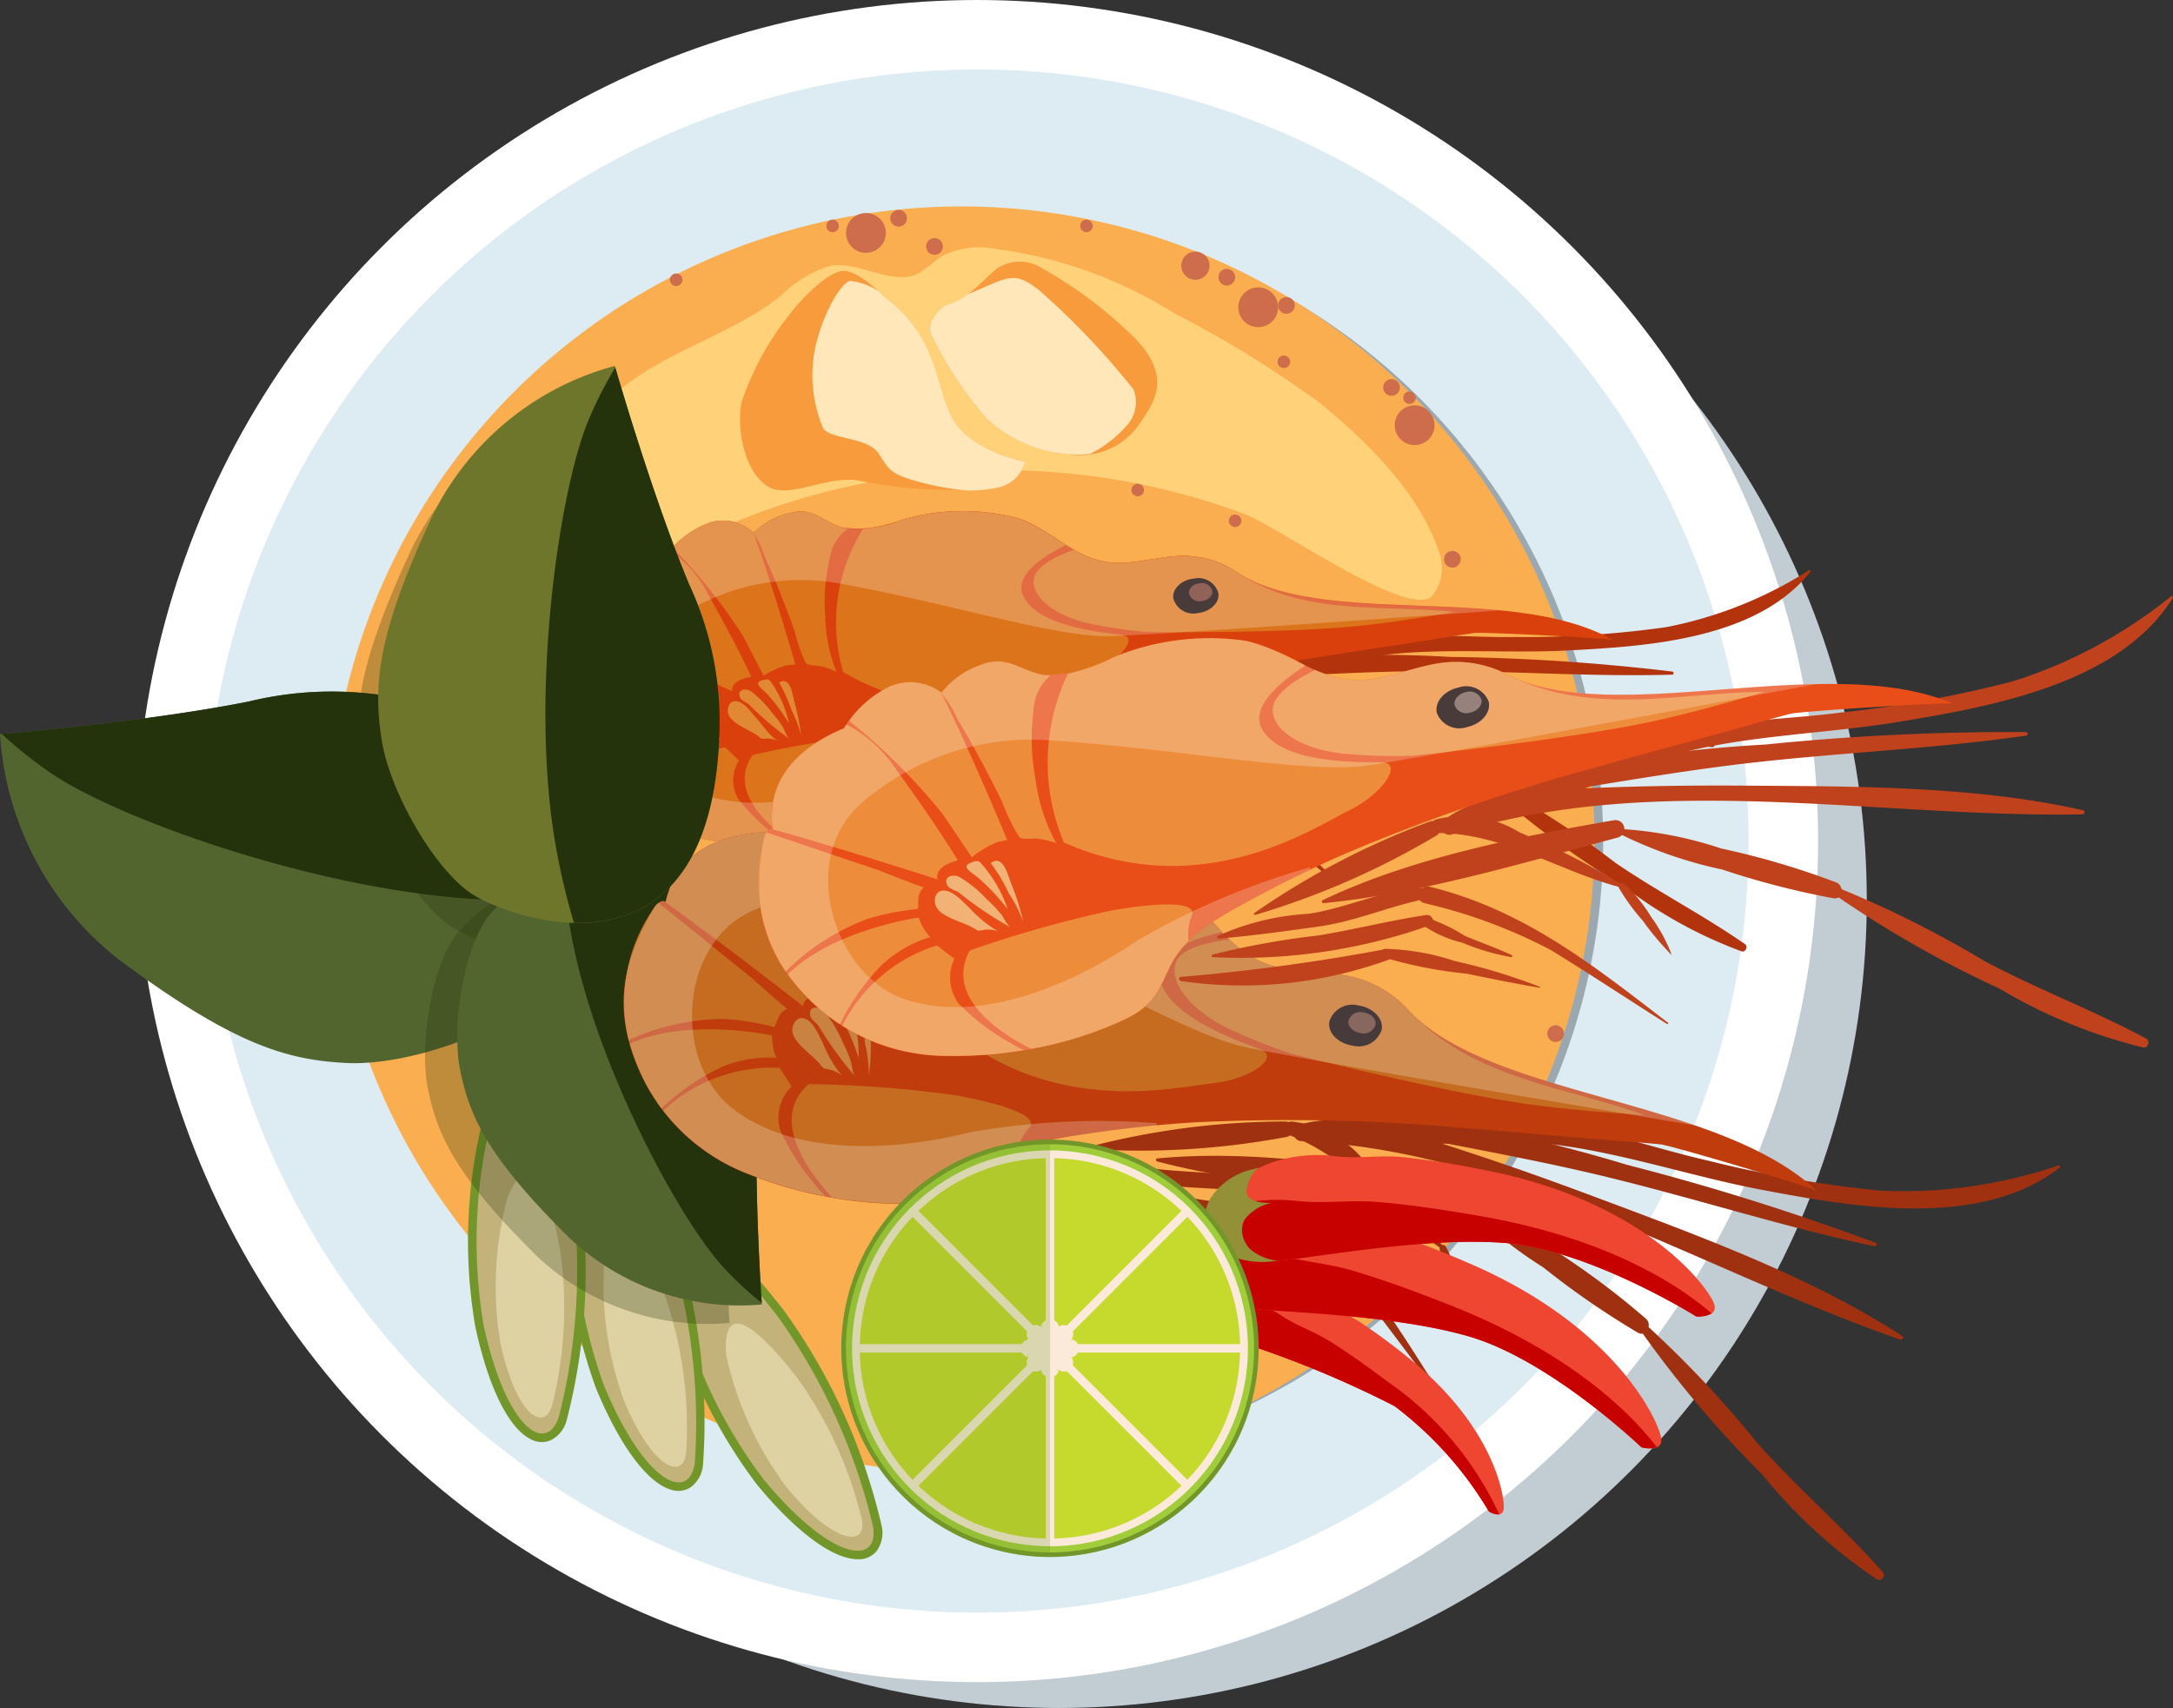 <svg xmlns="http://www.w3.org/2000/svg" width="91.828" height="72.177" viewBox="0 0 91.828 72.177">
  <rect x="0" y="0" width="91.828" height="72.177" fill="#333333" stroke="none"/>
  <g id="Group_8997" data-name="Group 8997" transform="translate(-184.331 139.001)">
    <circle id="Ellipse_4613" data-name="Ellipse 4613" cx="34.137" cy="34.137" r="34.137" transform="translate(194.945 -135.099)" fill="#c1ccd3" style="mix-blend-mode: multiply;isolation: isolate"/>
    <circle id="Ellipse_4614" data-name="Ellipse 4614" cx="35.542" cy="35.542" r="35.542" transform="translate(190.078 -139.001)" fill="#fff"/>
    <circle id="Ellipse_4615" data-name="Ellipse 4615" cx="32.605" cy="32.605" r="32.605" transform="translate(193.015 -136.064)" fill="#ddebf2"/>
    <circle id="Ellipse_4616" data-name="Ellipse 4616" cx="26.459" cy="26.459" r="26.459" transform="translate(199.16 -129.919)" fill="#9ca8b0"/>
    <circle id="Ellipse_4617" data-name="Ellipse 4617" cx="25.899" cy="25.899" r="25.899" transform="translate(199.721 -129.358)" fill="#b5c3cc"/>
    <circle id="Ellipse_4618" data-name="Ellipse 4618" cx="26.748" cy="26.748" r="26.748" transform="translate(192.788 -83.642) rotate(-76.717)" fill="#fbae4f"/>
    <path id="Path_47352" data-name="Path 47352" d="M235.89-113.331a29.489,29.489,0,0,1,10.3,1.839c1.488.556,7.037,4.53,7.979,3.454a1.926,1.926,0,0,0,.259-1.864c-.835-2.479-3.01-4.606-4.977-6.233a45.494,45.494,0,0,0-6.147-3.795,18.884,18.884,0,0,0-7.628-2.755,3.581,3.581,0,0,0-2.119.241c-.4.217-.71.565-1.105.785-1.05.584-2.554-.526-3.726-.308a4.991,4.991,0,0,0-2.08,1.25c-1.845,1.493-4.379,2.207-6.342,3.623a24.042,24.042,0,0,0-5.327,5.295,23.934,23.934,0,0,0-4.587,14.072c0,.34.012.677.025,1.015C213.856-106.35,223.959-113.331,235.89-113.331Z" transform="translate(-9.296 -5.801)" fill="#ffd27a"/>
    <g id="Group_8983" data-name="Group 8983" transform="translate(184.331 -109.746)">
      <path id="Path_47353" data-name="Path 47353" d="M201.86-93.137a14.849,14.849,0,0,0-7.012,0c-4.382.877-10.518,1.377-10.518,1.377a13.162,13.162,0,0,0,5.008,9.516c4.883,3.632,7.137,4.258,9.642,4.383s6.51-1.253,7.888-2.755S213.38-90.382,201.86-93.137Z" transform="translate(-184.331 93.526)" fill="#53652f"/>
      <path id="Path_47354" data-name="Path 47354" d="M201.9-93.137a14.849,14.849,0,0,0-7.012,0c-4.1.82-9.722,1.31-10.44,1.371a17.987,17.987,0,0,0,2.05,1.635c2.88,2,12.021,5.259,19.033,5.384a30.4,30.4,0,0,0,3.525-.126C209.732-87.844,208.82-91.483,201.9-93.137Z" transform="translate(-184.374 93.526)" fill="#24330c"/>
    </g>
    <path id="Path_47355" data-name="Path 47355" d="M222.058-99.9c-.03-.167-.063-.341-.1-.521a17.874,17.874,0,0,0-1-3.152c-.048-.116-.1-.234-.145-.352l-.039-.1c-.035-.086-.069-.171-.1-.258-.018-.044-.035-.089-.053-.134l-.091-.232-.055-.144-.087-.227-.057-.151c-.028-.075-.056-.149-.084-.225l-.058-.156-.082-.223c-.019-.053-.039-.106-.057-.158l-.08-.221-.058-.161-.079-.221c-.019-.053-.037-.106-.056-.158-.027-.075-.053-.151-.08-.226-.017-.051-.035-.1-.053-.154l-.079-.228c-.017-.049-.033-.1-.051-.147l-.079-.233-.049-.144c-.027-.08-.054-.16-.08-.239-.015-.042-.029-.086-.043-.128-.032-.1-.063-.189-.094-.283l-.026-.077-.111-.338-.008-.024-.115-.351-.028-.089c-.027-.084-.055-.167-.08-.25l-.041-.125c-.021-.068-.043-.136-.064-.2l-.043-.136c-.019-.062-.039-.124-.058-.184l-.039-.125-.059-.185-.032-.1-.06-.194-.032-.1-.051-.164-.034-.111c-.015-.05-.03-.1-.044-.146l-.035-.115-.038-.125-.032-.106-.037-.124-.027-.09-.034-.114-.023-.078c-.01-.033-.019-.064-.028-.1l-.026-.088-.006-.02c-.058-.2-.1-.338-.122-.416h0l-.021-.069a12.077,12.077,0,0,0-7.661,6.243c-2.385,5.066-2.54,7.214-2.2,9.5s2.308,5.653,3.91,6.626a9.218,9.218,0,0,0,5.272,1.117l.021,0c.078-.01.156-.023.234-.036l.031-.005c.081-.015.161-.031.242-.049l.012,0c.172-.039.344-.087.514-.143l.019-.006c.074-.026.148-.053.222-.082l.05-.02c.064-.026.128-.053.192-.082l.055-.026c.066-.03.13-.063.195-.1l.042-.021a4.713,4.713,0,0,0,.463-.285l.044-.032c.059-.042.116-.085.174-.13l.064-.052c.051-.041.1-.084.152-.129l.066-.059q.077-.07.152-.147l.054-.053a5.414,5.414,0,0,0,.392-.451c.017-.023.034-.047.051-.07.044-.059.089-.119.132-.181l.061-.091c.039-.059.078-.12.116-.182l.06-.1c.039-.066.077-.134.115-.2.017-.031.034-.061.051-.093.052-.1.1-.2.152-.308l0-.006c.05-.107.1-.219.145-.334.015-.036.028-.074.042-.111.032-.08.062-.161.092-.245.016-.045.032-.091.047-.137q.041-.12.079-.245c.015-.048.03-.1.044-.144.026-.089.051-.181.075-.274.012-.044.024-.088.035-.133.033-.135.066-.272.1-.414l0-.012c.03-.145.059-.3.085-.448.009-.05.016-.1.024-.152.017-.106.033-.214.049-.324.008-.06.016-.12.024-.181.013-.107.026-.215.037-.325l.019-.19q.016-.178.03-.361c0-.057.009-.114.013-.172.011-.181.021-.365.028-.554h0a5.668,5.668,0,0,0,.024-.7A12.335,12.335,0,0,0,222.058-99.9Z" transform="translate(-8.377 -9.336)" fill="#24330c" opacity="0.28" style="mix-blend-mode: multiply;isolation: isolate"/>
    <path id="Path_47356" data-name="Path 47356" d="M239.094-120.067s-1.187-1.238-1.858-1.135-1.755,1.238-2.219,1.858A12.016,12.016,0,0,0,233-115.629c-.206,1.187.154,2.89,1.083,3.509s2.58-.516,3.974-.207a18.983,18.983,0,0,0,5.832.258,1.452,1.452,0,0,0,1.084-1.084s-2.271-.412-3.045-1.806S241.365-118.364,239.094-120.067Z" transform="translate(-17.34 -6.346)" fill="#f89b3c"/>
    <path id="Path_47357" data-name="Path 47357" d="M246.071-119.984s-.826.568-.62,1.187a15.382,15.382,0,0,0,2.374,3.613,5.608,5.608,0,0,0,3.458,1.5,3.04,3.04,0,0,0,2.993-1.29c.67-.981,1.5-2.116-.568-3.974a18.388,18.388,0,0,0-3.612-2.633,1.74,1.74,0,0,0-1.858.052C247.465-120.862,246.948-120.191,246.071-119.984Z" transform="translate(-21.788 -6.119)" fill="#f89b3c"/>
    <path id="Path_47358" data-name="Path 47358" d="M243.633-114.729c-.774-1.393-.568-3.406-2.838-5.109,0,0-.125-.131-.317-.3a2.822,2.822,0,0,0-1.18-.42c-.412.1-1.135,1.393-1.445,2.683a5.751,5.751,0,0,0,.31,3.561c.361.464,1.857.362,2.322,1.033s.413.878,1.806,1.238a10.816,10.816,0,0,0,1.981.344,5.327,5.327,0,0,0,1.322-.137,1.451,1.451,0,0,0,1.084-1.084S244.407-113.335,243.633-114.729Z" transform="translate(-19.04 -6.575)" fill="#ffe7b9"/>
    <path id="Path_47359" data-name="Path 47359" d="M254.018-116.029a31.861,31.861,0,0,0-3.973-4.18c-.981-.775-1.239-.62-2.529-.052-.176.078-.334.14-.48.192a2.542,2.542,0,0,1-.965.479s-.826.568-.62,1.187a15.382,15.382,0,0,0,2.374,3.613,5.608,5.608,0,0,0,3.458,1.5,4.473,4.473,0,0,0,.906-.017,5.121,5.121,0,0,0,1.52-1.17A1.459,1.459,0,0,0,254.018-116.029Z" transform="translate(-21.788 -6.514)" fill="#ffe7b9"/>
    <g id="Group_8984" data-name="Group 8984" transform="translate(212.424 -87.091)">
      <path id="Path_47360" data-name="Path 47360" d="M236.153-44.331c-1.047,0-2.6-1.148-4.254-3.15a21.4,21.4,0,0,1-3.877-8.474l0-.023V-56a2.731,2.731,0,0,1,.391-2.028.883.883,0,0,1,.659-.282c.315,0,1.272,0,3.983,3.495a25.273,25.273,0,0,1,4.11,9.077,1.3,1.3,0,0,1-.233,1.085.978.978,0,0,1-.773.324Z" transform="translate(-228 58.311)" fill="#729629"/>
      <path id="Path_47361" data-name="Path 47361" d="M228.569-55.826a21.272,21.272,0,0,0,3.8,8.315c2.851,3.444,4.87,3.682,4.633,2.019a25.12,25.12,0,0,0-4.039-8.909C230.874-57.094,228.332-59.627,228.569-55.826Z" transform="translate(-228.197 58.113)" fill="#c4b27b"/>
      <path id="Path_47362" data-name="Path 47362" d="M232.019-50.744a14.4,14.4,0,0,0,2.59,5.643c1.943,2.338,3.319,2.5,3.157,1.37a16.989,16.989,0,0,0-2.752-6.046C233.589-51.605,231.857-53.323,232.019-50.744Z" transform="translate(-229.429 56.079)" fill="#ded2a3"/>
    </g>
    <g id="Group_8985" data-name="Group 8985" transform="translate(208.227 -91.542)">
      <path id="Path_47363" data-name="Path 47363" d="M225.915-49.744c-1-.308-2.146-1.861-3.142-4.26a21.4,21.4,0,0,1-1.218-9.238l0-.023.006-.023c.241-1,.549-1.585.968-1.824a.881.881,0,0,1,.713-.076c.3.092,1.216.373,2.782,4.51a25.259,25.259,0,0,1,1.263,9.883,1.3,1.3,0,0,1-.541.968.976.976,0,0,1-.834.082Z" transform="translate(-221.475 65.23)" fill="#729629"/>
      <path id="Path_47364" data-name="Path 47364" d="M222.109-63.007a21.278,21.278,0,0,0,1.193,9.064c1.714,4.13,3.574,4.95,3.836,3.291a25.1,25.1,0,0,0-1.245-9.7C224.685-63.543,223-66.711,222.109-63.007Z" transform="translate(-221.674 65.033)" fill="#c4b27b"/>
      <path id="Path_47365" data-name="Path 47365" d="M224.027-57.169a14.415,14.415,0,0,0,.819,6.155c1.171,2.8,2.439,3.363,2.616,2.237a17,17,0,0,0-.856-6.588C225.781-57.531,224.629-59.682,224.027-57.169Z" transform="translate(-222.367 62.759)" fill="#ded2a3"/>
    </g>
    <g id="Group_8986" data-name="Group 8986" transform="translate(204.079 -93.973)">
      <path id="Path_47366" data-name="Path 47366" d="M217.683-53.231c-.929-.483-1.775-2.217-2.321-4.757a21.385,21.385,0,0,1,.471-9.306l.006-.022.01-.022c.419-.944.826-1.459,1.282-1.619a.883.883,0,0,1,.715.054c.279.145,1.128.587,1.921,4.938a25.259,25.259,0,0,1-.542,9.95,1.3,1.3,0,0,1-.706.854.976.976,0,0,1-.835-.069Z" transform="translate(-215.027 69.009)" fill="#729629"/>
      <path id="Path_47367" data-name="Path 47367" d="M216.374-67a21.282,21.282,0,0,0-.464,9.131c.94,4.371,2.622,5.514,3.179,3.929a25.1,25.1,0,0,0,.528-9.767C219-67.058,217.917-70.478,216.374-67Z" transform="translate(-215.227 68.811)" fill="#c4b27b"/>
      <path id="Path_47368" data-name="Path 47368" d="M217.389-60.943a14.407,14.407,0,0,0-.306,6.2c.645,2.971,1.792,3.749,2.169,2.672A17,17,0,0,0,219.6-58.7C219.18-60.982,218.436-63.306,217.389-60.943Z" transform="translate(-215.681 66.485)" fill="#ded2a3"/>
    </g>
    <path id="Path_47369" data-name="Path 47369" d="M225.1-62.878v0c0-.032,0-.069-.007-.107l0-.037-.006-.106v-.021l-.008-.132,0-.048c0-.044-.005-.09-.008-.139l0-.035-.008-.149,0-.074-.008-.145,0-.069c0-.051-.005-.1-.008-.159l0-.082c0-.051-.006-.1-.008-.156l0-.1c0-.055-.006-.11-.008-.167l0-.1c0-.057-.006-.116-.008-.174,0-.035,0-.071,0-.107,0-.061-.006-.124-.008-.186,0-.033,0-.066,0-.1,0-.071-.006-.144-.008-.217l0-.084c-.012-.307-.024-.629-.033-.961l0-.073c0-.085,0-.17-.007-.255,0-.04,0-.08,0-.121,0-.072,0-.143-.005-.216,0-.047,0-.094,0-.141,0-.066,0-.132,0-.2l0-.15c0-.066,0-.133,0-.2l0-.146c0-.068,0-.135,0-.2,0-.049,0-.1,0-.147,0-.068,0-.136,0-.205,0-.049,0-.1,0-.146,0-.068,0-.136,0-.2v-.149c0-.067,0-.134,0-.2,0-.05,0-.1,0-.149l0-.2,0-.15c0-.066,0-.132,0-.2,0-.049,0-.1,0-.147,0-.069,0-.139.005-.208,0-.043,0-.086,0-.129,0-.077,0-.154.007-.231,0-.034,0-.069,0-.1q.006-.166.014-.328c.01-.223.015-.439.017-.65,0-.421-.01-.816-.035-1.186s-.062-.712-.107-1.029a12.224,12.224,0,0,0-.239-1.242c-.029-.117-.059-.227-.087-.331a6.558,6.558,0,0,0-.4-1.1v0q-.093-.227-.187-.441l-.062-.137c-.044-.1-.087-.191-.131-.284l-.073-.151c-.042-.086-.084-.169-.126-.251l-.074-.142q-.069-.128-.137-.251c-.021-.038-.042-.077-.064-.115-.067-.117-.135-.232-.2-.341l-.005-.008c-.067-.107-.134-.21-.2-.311-.023-.033-.045-.065-.068-.1-.048-.068-.1-.136-.143-.2l-.079-.106c-.046-.06-.091-.118-.138-.176l-.078-.1c-.05-.06-.1-.117-.149-.173-.023-.026-.044-.052-.067-.077-.073-.08-.145-.156-.218-.23l0,0q-.107-.107-.216-.2l-.069-.062c-.051-.045-.1-.089-.154-.131l-.079-.064c-.05-.039-.1-.077-.149-.113l-.078-.056c-.054-.039-.107-.075-.162-.109l-.062-.041a4.624,4.624,0,0,0-.455-.251l-.06-.028c-.056-.026-.112-.051-.168-.074l-.071-.028c-.054-.021-.108-.041-.162-.059l-.068-.023c-.06-.019-.12-.037-.18-.054l-.047-.013a3.956,3.956,0,0,0-.463-.094l-.039-.005c-.064-.008-.127-.016-.189-.021l-.053,0q-.091-.007-.181-.01l-.047,0c-.069,0-.137,0-.205,0H218.5a4.409,4.409,0,0,0-.463.036h-.011c-.071.009-.142.02-.212.032l-.026,0c-.068.012-.135.026-.2.041l-.019,0a8.031,8.031,0,0,0-3.975,2.48c-1.02,1.269-1.622,4.6-1.22,6.561s1.168,3.666,4.626,7.082a10.516,10.516,0,0,0,8.119,2.8S225.11-62.737,225.1-62.878Z" transform="translate(-9.956 -20.435)" fill="#24330c" opacity="0.28" style="mix-blend-mode: multiply;isolation: isolate"/>
    <g id="Group_8987" data-name="Group 8987" transform="translate(203.655 -102.924)">
      <path id="Path_47370" data-name="Path 47370" d="M226.206-77.881a11.86,11.86,0,0,1,.848,5.536c-.161,3.566.185,8.471.185,8.471a10.516,10.516,0,0,1-8.119-2.8c-3.457-3.416-4.224-5.12-4.626-7.082s.2-5.292,1.221-6.561S222.638-86.642,226.206-77.881Z" transform="translate(-214.368 82.922)" fill="#53652f"/>
      <path id="Path_47371" data-name="Path 47371" d="M228.672-77.88a11.86,11.86,0,0,1,.848,5.536c-.151,3.333.142,7.834.181,8.408a14.357,14.357,0,0,1-1.539-1.421c-1.93-2.032-5.605-8.855-6.552-14.376a24.287,24.287,0,0,1-.327-2.8C223.546-83.421,226.53-83.141,228.672-77.88Z" transform="translate(-216.834 82.921)" fill="#24330c"/>
    </g>
    <g id="Group_8988" data-name="Group 8988" transform="translate(208.799 -117.403)">
      <path id="Path_47372" data-name="Path 47372" d="M283.254-95.268a88.2,88.2,0,0,0-9.416-.621,55.3,55.3,0,0,0-10.053.342.3.3,0,0,0,.057.588c3.242-.09,6.459-.347,9.708-.331,3.23.016,6.472.246,9.7.151a.065.065,0,0,0,0-.128Z" transform="translate(-237.046 102.05)" fill="#b3330d"/>
      <path id="Path_47373" data-name="Path 47373" d="M284.045-91.781c-3.812-1.332-8.145-1.8-12.141-2.283-2.039-.247-4.087-.447-6.137-.58-1.616-.1-3.308-.235-4.751.6a.306.306,0,0,0,.208.549c7.567-1.481,15.267,1.132,22.776,1.86.08.008.131-.114.045-.144Z" transform="translate(-236.106 101.61)" fill="#b3330d"/>
      <path id="Path_47374" data-name="Path 47374" d="M289-101.544a17.45,17.45,0,0,1-6.011,2.4,42.655,42.655,0,0,1-6.335.421c-2.164.034-4.45-.252-6.581.179a34.8,34.8,0,0,0-6.435,1.71.272.272,0,0,0,.123.522c2.474-.237,4.8-1.36,7.271-1.654,2.53-.3,5.177-.059,7.726-.188,3.359-.172,8.012-.452,10.3-3.323.034-.042-.018-.089-.061-.065Z" transform="translate(-237.025 104.045)" fill="#b3330d"/>
      <path id="Path_47375" data-name="Path 47375" d="M233.187-104.842c-.626-.28-1.033-.73-1.873-.515a3.082,3.082,0,0,0-1.568.847,1.877,1.877,0,0,0-1.866-.426,4.1,4.1,0,0,0-1.784,1.3c-1.656.477-3.011,1.462-2.978,3.331-.168-.07-.307.145-.359.32a5.821,5.821,0,0,0,.938,5.909,7.028,7.028,0,0,0,4.717,2.637,14.678,14.678,0,0,0,6.606-.582c1.069-.38,1.271-.836,1.826-1.716a6.162,6.162,0,0,1,3.09-2.027q1.8-.733,3.664-1.309a70.162,70.162,0,0,1,9.356-2.074c1.581-.26,3.166-.5,4.75-.739.826-.127,1.651-.275,2.479-.391.353-.05,5.626.214,5.88.3-4.321-2.445-12.292-.464-15.935-2.892a4.007,4.007,0,0,0-2.109-.667c-1.15-.028-2.3.441-3.432.246-1.4-.242-2.367-1.42-3.689-1.841a9.118,9.118,0,0,0-4.837.054,4.868,4.868,0,0,1-2.594.336A2.472,2.472,0,0,1,233.187-104.842Z" transform="translate(-222.364 105.428)" fill="#d9400b"/>
      <path id="Path_47376" data-name="Path 47376" d="M237.533-104.727a2.473,2.473,0,0,1-.282-.107c-.626-.28-1.033-.73-1.873-.515a3.082,3.082,0,0,0-1.568.847s-.02-.02-.055-.05a3.645,3.645,0,0,1,.513,1.052q.255.553.487,1.116.42,1.011.785,2.044a7.515,7.515,0,0,0,.418,1.229c.062.106.011.089.111.156.122.08.439.055.589.093a3.508,3.508,0,0,1,.652.235,6.64,6.64,0,0,1-.479-2.389,7.861,7.861,0,0,1,.2-2.427,1.788,1.788,0,0,1,.679-1.169c.007-.006.042-.03.087-.059A1.867,1.867,0,0,1,237.533-104.727Z" transform="translate(-226.427 105.42)" fill="#dc741b"/>
      <path id="Path_47377" data-name="Path 47377" d="M233.693-98.729s-.932-3.266-1.767-5.571a1.873,1.873,0,0,0-1.857-.418,3.947,3.947,0,0,0-1.571,1.056,22.109,22.109,0,0,1,3,3.757l.856,1.654a3.479,3.479,0,0,1,1-.445Z" transform="translate(-224.552 105.209)" fill="#dc741b"/>
      <path id="Path_47378" data-name="Path 47378" d="M229.228-96.894c-.05-.517.811-.6.811-.6s-.556-1.249-1.815-3.471a4.856,4.856,0,0,0-1.629-1.87c-.065.076-.1.128-.1.128-1.656.477-3.011,1.462-2.978,3.331a.18.18,0,0,0-.048-.01C225.754-98.468,229.228-96.894,229.228-96.894Z" transform="translate(-222.757 104.504)" fill="#dc741b"/>
      <path id="Path_47379" data-name="Path 47379" d="M228.316-94.7c-.037.027-1.454-.747-1.62-.825l-1.7-.8-2.117-1a.676.676,0,0,0-.118.229,5.929,5.929,0,0,0,.24,4.849,8.357,8.357,0,0,1,3.165-1.556,9.264,9.264,0,0,1,1.853-.148C228.073-94.243,228.038-94.5,228.316-94.7Z" transform="translate(-222.364 102.536)" fill="#dc741b"/>
      <path id="Path_47380" data-name="Path 47380" d="M228.4-91.584a9.779,9.779,0,0,0-4.939,1.505,7.726,7.726,0,0,0,.631.943,6.832,6.832,0,0,0,1.036,1.065,8.312,8.312,0,0,1,1.771-1.977,4.442,4.442,0,0,1,1.834-.787A1.9,1.9,0,0,1,228.4-91.584Z" transform="translate(-222.754 100.49)" fill="#dc741b"/>
      <path id="Path_47381" data-name="Path 47381" d="M229.905-89.91a5.752,5.752,0,0,0-3.73,2.5,7.213,7.213,0,0,0,3.6,1.51,16.05,16.05,0,0,0,2.835.113,8.569,8.569,0,0,1-2.142-1.918,1.566,1.566,0,0,1,.013-1.651Z" transform="translate(-223.723 99.893)" fill="#dc741b"/>
      <path id="Path_47382" data-name="Path 47382" d="M241.719-90.265c.216-.455-.928-.6-2.829-.506a42.992,42.992,0,0,0-5.3.865c-1.141,1.615.886,3.189,1.8,3.787A13.037,13.037,0,0,0,238.9-86.8c1.069-.38,1.271-.836,1.826-1.716a3.287,3.287,0,0,1,.764-.823A1.816,1.816,0,0,1,241.719-90.265Z" transform="translate(-226.247 100.211)" fill="#dc741b"/>
      <path id="Path_47383" data-name="Path 47383" d="M249.9-98.59c1.343-.478,2.2-1.517,1.406-1.613s-3.6-.345-4.16-1.68c-.36-.852.876-1.646,1.818-2.11a9.242,9.242,0,0,0-2.039-1.132,9.118,9.118,0,0,0-4.837.054,9.8,9.8,0,0,1-1.7.405,7.428,7.428,0,0,0-.834,6.042C244.259-95.868,248.558-98.111,249.9-98.59Z" transform="translate(-228.39 105.428)" fill="#dc741b"/>
      <path id="Path_47384" data-name="Path 47384" d="M270-100.259c-3.15-.328-6.372.2-9.216-1.7a4.007,4.007,0,0,0-2.109-.667c-1.15-.028-2.3.441-3.432.246a4.018,4.018,0,0,1-1.312-.507c-.447.154-1.62.616-1.7,1.256-.1.791,1.028,1.637,2.619,1.916a20.21,20.21,0,0,0,2.2.306s5.565.066,8.749-.244C267.143-99.781,268.674-100.023,270-100.259Z" transform="translate(-233.014 104.521)" fill="#dc741b"/>
      <path id="Path_47385" data-name="Path 47385" d="M247.746-89.056c1.2.036,2.44.005,3.643-.025,1.285-.033,2.5-.4,3.77-.537a.228.228,0,0,0-.044-.454c-1.349-.019-2.673.438-4.035.493a9.254,9.254,0,0,0-3.358.42.054.054,0,0,0,.024.1Z" transform="translate(-231.397 99.951)" fill="#b3330d"/>
      <path id="Path_47386" data-name="Path 47386" d="M267.637-84.2c-2.47-2.391-4.721-4.649-8.012-5.867-.373-.138-.634.4-.262.567a19.1,19.1,0,0,1,4.345,2.194c1.313,1.024,2.593,2.108,3.893,3.149a.028.028,0,0,0,.036-.044Z" transform="translate(-235.496 99.957)" fill="#b3330d"/>
      <path id="Path_47387" data-name="Path 47387" d="M245.35-86.532a15.453,15.453,0,0,0,7.55.091c.228-.059.127-.406-.092-.391a73.65,73.65,0,0,1-7.453.156c-.089,0-.078.124-.005.145Z" transform="translate(-230.542 98.796)" fill="#b3330d"/>
      <path id="Path_47388" data-name="Path 47388" d="M262.328-84.858a21.126,21.126,0,0,0-2.953-1.278,8.59,8.59,0,0,0-2.452-.723c-.182-.006-.178.245-.053.316a16.024,16.024,0,0,0,2.895.914c.849.28,1.695.553,2.553.8.019.006.026-.024.01-.032Z" transform="translate(-234.64 98.805)" fill="#b3330d"/>
      <path id="Path_47389" data-name="Path 47389" d="M247.295-87.85a20.477,20.477,0,0,0,7.942-.253c.228-.064.122-.393-.091-.386-1.318.046-2.634.226-3.953.291a30.308,30.308,0,0,0-3.893.253.048.048,0,0,0,0,.1Z" transform="translate(-231.243 99.386)" fill="#b3330d"/>
      <path id="Path_47390" data-name="Path 47390" d="M262.256-86.677c-.524-.326-1.081-.586-1.617-.892a6.173,6.173,0,0,0-1.431-.866.137.137,0,0,0-.133.212,4.073,4.073,0,0,0,1.453.892,8.165,8.165,0,0,0,1.706.722c.043.012.053-.05.021-.069Z" transform="translate(-235.449 99.368)" fill="#b3330d"/>
      <path id="Path_47391" data-name="Path 47391" d="M249.921-91.049a28.672,28.672,0,0,0,6.848-2.111.282.282,0,0,0-.2-.526,28.211,28.211,0,0,0-6.673,2.566.039.039,0,0,0,.027.071Z" transform="translate(-232.177 101.244)" fill="#b3330d"/>
      <path id="Path_47392" data-name="Path 47392" d="M267.1-90.611a26.645,26.645,0,0,0-3.583-2.394,3.917,3.917,0,0,0-2.955-.8c-.252.063-.194.466.048.5,2.412.3,4.222,1.924,6.458,2.755a.031.031,0,0,0,.032-.052Z" transform="translate(-235.93 101.311)" fill="#b3330d"/>
      <path id="Path_47393" data-name="Path 47393" d="M272.063-86.26a5.745,5.745,0,0,0-.585-1.446,5.262,5.262,0,0,0-.843-1.309c-.094-.091-.232.031-.194.14a7.432,7.432,0,0,0,.721,1.272,10.354,10.354,0,0,0,.892,1.348.006.006,0,0,0,.01-.005Z" transform="translate(-239.51 99.586)" fill="#b3330d"/>
      <path id="Path_47394" data-name="Path 47394" d="M253.823-90.8a68.132,68.132,0,0,0,10.834-1.15.321.321,0,0,0-.062-.638,41.312,41.312,0,0,0-10.8,1.68c-.064.022-.033.107.026.108Z" transform="translate(-233.563 100.847)" fill="#b3330d"/>
      <path id="Path_47395" data-name="Path 47395" d="M270.619-91.983a15.7,15.7,0,0,0,3.677,1.79,29.923,29.923,0,0,0,3.883,1.49c.343.088.44-.4.173-.555a28.847,28.847,0,0,0-4-1.7,14.111,14.111,0,0,0-3.68-1.138.062.062,0,0,0-.05.109Z" transform="translate(-239.567 100.672)" fill="#b3330d"/>
      <path id="Path_47396" data-name="Path 47396" d="M282.437-87.156a39.527,39.527,0,0,0,5.541,4.053,18.885,18.885,0,0,0,4.927,2.706c.167.05.279-.21.141-.306-1.765-1.227-3.694-2.217-5.473-3.435a38.5,38.5,0,0,0-4.988-3.255c-.151-.072-.258.129-.148.237Z" transform="translate(-243.774 99.001)" fill="#b3330d"/>
      <path id="Path_47397" data-name="Path 47397" d="M263.307-100.364c.039.4-.356.772-.884.823a.871.871,0,0,1-1.026-.637c-.039-.4.356-.772.884-.823A.869.869,0,0,1,263.307-100.364Z" transform="translate(-236.285 103.851)" fill="#120100"/>
      <path id="Path_47398" data-name="Path 47398" d="M263.419-100.361c.021.208-.184.4-.456.425a.448.448,0,0,1-.529-.329c-.021-.208.183-.4.455-.425A.449.449,0,0,1,263.419-100.361Z" transform="translate(-236.656 103.739)" fill="#703527"/>
      <path id="Path_47399" data-name="Path 47399" d="M233.51-102.343c4.555.834,8.983,2.229,11.171,2.2,1.507-.021,10.87-.679,16.559-1.086-4.016-.381-8.594.044-11.11-1.633a4.007,4.007,0,0,0-2.109-.667c-1.15-.028-2.3.441-3.432.246-1.4-.242-2.367-1.42-3.689-1.841a9.118,9.118,0,0,0-4.837.054,4.868,4.868,0,0,1-2.594.336,2.472,2.472,0,0,1-.282-.107c-.626-.28-1.033-.73-1.873-.515a3.082,3.082,0,0,0-1.568.847,1.877,1.877,0,0,0-1.866-.426,4.1,4.1,0,0,0-1.784,1.3c-1.656.477-3.011,1.462-2.978,3.331-.168-.07-.307.145-.359.32a5.821,5.821,0,0,0,.938,5.909,7.028,7.028,0,0,0,4.717,2.637,14.678,14.678,0,0,0,6.606-.582c1.069-.38,1.271-.836,1.826-1.716a6.162,6.162,0,0,1,3.09-2.027q1.161-.473,2.349-.878l-.008-.077a26.939,26.939,0,0,0-6.48,1.91c-2.346,1.233-5.885,2.4-8.558,1.2-2.348-1.054-3.186-4.826-1.406-6.747a4.762,4.762,0,0,1,1.135-.855A9.348,9.348,0,0,1,233.51-102.343Z" transform="translate(-222.364 105.428)" fill="#fff" opacity="0.23" style="mix-blend-mode: overlay;isolation: isolate"/>
      <path id="Path_47400" data-name="Path 47400" d="M234.163-91.3a.952.952,0,0,1,.118.049c-.338-.166-.69-.705-.944-.984-.219-.24-.538-.739-.923-.7-.234.023-.313.326-.258.52.125.448.982.7,1.316.99a.321.321,0,0,0,.1.067.371.371,0,0,0,.153,0A1.046,1.046,0,0,1,234.163-91.3Z" transform="translate(-225.851 100.973)" fill="#e18835"/>
      <path id="Path_47401" data-name="Path 47401" d="M233.3-93.079a13.23,13.23,0,0,0,1.769,1.5c-.173-.1-.228-.362-.324-.524a4.906,4.906,0,0,0-.472-.627,4.367,4.367,0,0,0-.895-.91c-.2-.127-.6-.077-.451.271C232.991-93.232,233.205-93.162,233.3-93.079Z" transform="translate(-226.121 101.246)" fill="#e18835"/>
      <path id="Path_47402" data-name="Path 47402" d="M235.436-92.516a4.8,4.8,0,0,0-.763-1.749.254.254,0,0,0-.107-.1.257.257,0,0,0-.134,0c-.6.1-.152.362.089.614A8.337,8.337,0,0,1,235.436-92.516Z" transform="translate(-226.562 101.486)" fill="#e18835"/>
      <path id="Path_47403" data-name="Path 47403" d="M236.435-91.953a8.367,8.367,0,0,0-.273-1.4c-.084-.292-.163-1.14-.656-.845a6.2,6.2,0,0,1,.526,1.161A4.908,4.908,0,0,1,236.435-91.953Z" transform="translate(-227.052 101.445)" fill="#e18835"/>
    </g>
    <g id="Group_8989" data-name="Group 8989" transform="translate(210.688 -104.838)">
      <path id="Path_47404" data-name="Path 47404" d="M295.117-60.512a103.268,103.268,0,0,0-10.516-3.3A64.621,64.621,0,0,0,273.1-66.193a.345.345,0,0,0-.1.683c3.7.791,7.427,1.385,11.11,2.3,3.661.908,7.278,2.062,10.968,2.844a.076.076,0,0,0,.041-.144Z" transform="translate(-242.212 78.87)" fill="#9f3110"/>
      <path id="Path_47405" data-name="Path 47405" d="M295.023-56.308c-3.96-2.562-8.749-4.287-13.151-5.937-2.247-.841-4.516-1.633-6.806-2.349-1.806-.564-3.69-1.179-5.557-.63a.358.358,0,0,0,.084.681c9,.4,17.017,5.491,25.339,8.386.089.03.181-.093.091-.151Z" transform="translate(-240.992 78.6)" fill="#9f3110"/>
      <path id="Path_47406" data-name="Path 47406" d="M302.713-63.507a20.382,20.382,0,0,1-7.484,1.067,49.846,49.846,0,0,1-7.306-1.268c-2.465-.558-4.981-1.512-7.519-1.609a40.594,40.594,0,0,0-7.776.169.317.317,0,0,0,0,.625c2.874.412,5.825-.221,8.709.126,2.955.355,5.892,1.36,8.822,1.915,3.86.73,9.218,1.693,12.61-.934a.053.053,0,0,0-.052-.091Z" transform="translate(-242.086 78.594)" fill="#9f3110"/>
      <path id="Path_47407" data-name="Path 47407" d="M239.749-84.321c-.633-.49-.971-1.112-1.983-1.1a3.6,3.6,0,0,0-2.013.53,2.193,2.193,0,0,0-2-1,4.794,4.794,0,0,0-2.384.988c-2.01.085-3.82.83-4.3,2.961-.171-.126-.389.08-.5.263-1.426,2.446-1.714,4.409-.563,6.966a8.208,8.208,0,0,0,4.627,4.292,17.14,17.14,0,0,0,7.659,1.16,3.567,3.567,0,0,0,2.544-1.445c1.053-1.023,2.665-1.24,4.065-1.449q2.248-.337,4.52-.477a82.058,82.058,0,0,1,11.191.223c1.866.141,3.731.311,5.6.47.973.083,1.95.142,2.921.239.414.041,6.327,1.793,6.591,1.963C271.5-73.7,261.9-73.647,258.436-77.407a4.679,4.679,0,0,0-2.21-1.339c-1.3-.349-2.729-.132-3.963-.666-1.527-.661-2.3-2.264-3.68-3.106a10.649,10.649,0,0,0-5.5-1.271,5.687,5.687,0,0,1-3.037-.333A2.892,2.892,0,0,1,239.749-84.321Z" transform="translate(-225.301 85.898)" fill="#c13c0d"/>
      <path id="Path_47408" data-name="Path 47408" d="M245.808-83.858a2.9,2.9,0,0,1-.291-.2c-.633-.49-.971-1.112-1.983-1.1a3.6,3.6,0,0,0-2.013.53s-.017-.028-.048-.072a4.235,4.235,0,0,1,.293,1.335q.136.7.245,1.4c.132.842.239,1.689.327,2.537a8.78,8.78,0,0,0,.135,1.51c.042.138-.012.1.084.208.116.125.483.183.643.268a4.178,4.178,0,0,1,.676.446,7.756,7.756,0,0,1,.113-2.844,9.216,9.216,0,0,1,.9-2.7,2.089,2.089,0,0,1,1.092-1.14c.01-.005.056-.022.115-.042A2.327,2.327,0,0,1,245.808-83.858Z" transform="translate(-231.069 85.634)" fill="#c56c21"/>
      <path id="Path_47409" data-name="Path 47409" d="M239.752-78.094s-.159-3.964-.471-6.81a2.189,2.189,0,0,0-1.993-.986,4.617,4.617,0,0,0-2.074.766,25.851,25.851,0,0,1,2.365,5.09l.517,2.113a4.071,4.071,0,0,1,1.256-.23Z" transform="translate(-228.837 85.898)" fill="#c56c21"/>
      <path id="Path_47410" data-name="Path 47410" d="M233.828-77.06c.085-.6,1.085-.458,1.085-.458s-.287-1.57-1.1-4.44a5.676,5.676,0,0,0-1.334-2.571c-.1.069-.154.116-.154.116-2.01.085-3.82.83-4.3,2.961a.181.181,0,0,0-.051-.025C230.318-79.8,233.828-77.06,233.828-77.06Z" transform="translate(-226.254 85.41)" fill="#c56c21"/>
      <path id="Path_47411" data-name="Path 47411" d="M232.223-75.219c-.049.021-1.444-1.249-1.612-1.383l-1.71-1.376-2.129-1.713a.8.8,0,0,0-.2.227,6.928,6.928,0,0,0-1.064,5.57,9.772,9.772,0,0,1,4.022-.894,10.815,10.815,0,0,1,2.144.343C231.821-74.769,231.851-75.065,232.223-75.219Z" transform="translate(-225.302 83.684)" fill="#c56c21"/>
      <path id="Path_47412" data-name="Path 47412" d="M231.718-71.13s-3.553-.771-6.021.349a8.938,8.938,0,0,0,.457,1.244,7.938,7.938,0,0,0,.883,1.494,9.709,9.709,0,0,1,2.555-1.757,5.2,5.2,0,0,1,2.3-.388A2.2,2.2,0,0,1,231.718-71.13Z" transform="translate(-225.443 80.723)" fill="#c56c21"/>
      <path id="Path_47413" data-name="Path 47413" d="M232.817-68.855a6.719,6.719,0,0,0-4.922,1.809,8.42,8.42,0,0,0,3.67,2.705,18.717,18.717,0,0,0,3.187.91,10.024,10.024,0,0,1-1.9-2.768,1.831,1.831,0,0,1,.47-1.871Z" transform="translate(-226.227 79.819)" fill="#c56c21"/>
      <path id="Path_47414" data-name="Path 47414" d="M246.386-65.958c.371-.457-.887-.942-3.072-1.354a50.159,50.159,0,0,0-6.256-.479c-1.74,1.519.127,3.864,1,4.8a15.243,15.243,0,0,0,4.175.194,3.567,3.567,0,0,0,2.544-1.445,3.865,3.865,0,0,1,1.094-.723A2.116,2.116,0,0,1,246.386-65.958Z" transform="translate(-229.24 79.44)" fill="#c56c21"/>
      <path id="Path_47415" data-name="Path 47415" d="M257.43-73.115c1.657-.173,2.912-1.117,2.041-1.444s-3.985-1.381-4.259-3.052c-.174-1.066,1.448-1.628,2.645-1.895a10.782,10.782,0,0,0-2-1.847,10.649,10.649,0,0,0-5.5-1.271,11.461,11.461,0,0,1-2.036-.007A8.673,8.673,0,0,0,245.7-76C250.276-71.58,255.773-72.942,257.43-73.115Z" transform="translate(-232.572 84.733)" fill="#c56c21"/>
      <path id="Path_47416" data-name="Path 47416" d="M281.335-69.866c-3.486-1.24-7.287-1.53-9.993-4.465a4.679,4.679,0,0,0-2.21-1.339c-1.3-.349-2.729-.132-3.963-.666a4.694,4.694,0,0,1-1.35-.937c-.549.051-2.008.253-2.274.957-.327.872.716,2.142,2.445,2.9a23.714,23.714,0,0,0,2.414.955s6.3,1.608,10,2.133C277.964-70.109,279.769-69.963,281.335-69.866Z" transform="translate(-238.207 82.821)" fill="#c56c21"/>
      <path id="Path_47417" data-name="Path 47417" d="M253.067-63c1.35.371,2.768.679,4.141.975,1.467.317,2.946.231,4.427.428a.266.266,0,0,0,.075-.527c-1.526-.393-3.154-.239-4.716-.552a10.808,10.808,0,0,0-3.926-.448.063.063,0,0,0,0,.124Z" transform="translate(-235.186 77.797)" fill="#9f3110"/>
      <path id="Path_47418" data-name="Path 47418" d="M274.4-52.5c-2.145-3.394-4.078-6.577-7.477-8.866-.385-.26-.831.284-.454.572a22.276,22.276,0,0,1,4.327,3.687c1.209,1.524,2.362,3.107,3.551,4.647a.033.033,0,0,0,.053-.04Z" transform="translate(-239.933 77.174)" fill="#9f3110"/>
      <path id="Path_47419" data-name="Path 47419" d="M249.764-61.229a18.049,18.049,0,0,0,8.546,2.183c.275,0,.255-.425,0-.469a85.732,85.732,0,0,1-8.5-1.877c-.1-.028-.123.12-.046.163Z" transform="translate(-234.01 77.159)" fill="#9f3110"/>
      <path id="Path_47420" data-name="Path 47420" d="M268.583-54.74a24.656,24.656,0,0,0-3-2.265A10.047,10.047,0,0,0,263-58.5c-.205-.058-.27.229-.148.344a18.727,18.727,0,0,0,3.034,1.835c.887.552,1.771,1.095,2.678,1.615.02.012.035-.019.02-.033Z" transform="translate(-238.673 76.129)" fill="#9f3110"/>
      <path id="Path_47421" data-name="Path 47421" d="M252.278-61.946a23.889,23.889,0,0,0,9.084,1.9c.276-.01.247-.412,0-.463-1.508-.311-3.052-.47-4.568-.758a35.285,35.285,0,0,0-4.489-.786c-.06,0-.092.081-.03.106Z" transform="translate(-234.911 77.393)" fill="#9f3110"/>
      <path id="Path_47422" data-name="Path 47422" d="M269-56.824c-.506-.514-1.067-.963-1.59-1.458-.457-.432-.825-1.092-1.386-1.377a.159.159,0,0,0-.209.2c.241.584.939,1,1.4,1.413a9.54,9.54,0,0,0,1.737,1.29c.046.025.075-.042.044-.073Z" transform="translate(-239.749 76.545)" fill="#9f3110"/>
      <path id="Path_47423" data-name="Path 47423" d="M255.833-64.172a33.548,33.548,0,0,0,8.354-.51.329.329,0,0,0-.084-.652,32.981,32.981,0,0,0-8.282,1.074c-.044.014-.032.083.011.088Z" transform="translate(-236.177 78.564)" fill="#9f3110"/>
      <path id="Path_47424" data-name="Path 47424" d="M275.56-59.9a31.241,31.241,0,0,0-3.407-3.706,4.575,4.575,0,0,0-3.133-1.727c-.3,0-.348.477-.082.577,2.654,1.007,4.263,3.347,6.571,4.906a.036.036,0,0,0,.051-.05Z" transform="translate(-240.803 78.564)" fill="#9f3110"/>
      <path id="Path_47425" data-name="Path 47425" d="M280.023-53.65a6.676,6.676,0,0,0-.266-1.8,6.153,6.153,0,0,0-.6-1.718c-.082-.129-.271-.029-.259.106a8.71,8.71,0,0,0,.468,1.643,12.132,12.132,0,0,0,.64,1.776.007.007,0,0,0,.013,0Z" transform="translate(-244.419 75.673)" fill="#9f3110"/>
      <path id="Path_47426" data-name="Path 47426" d="M260.327-62.839c3.991,1.044,8.5,1.3,12.614,1.68a.375.375,0,0,0,.1-.742c-4.029-.734-8.624-1.461-12.717-1.067-.08.007-.068.113,0,.13Z" transform="translate(-237.775 77.759)" fill="#9f3110"/>
      <path id="Path_47427" data-name="Path 47427" d="M279.972-60.552a18.347,18.347,0,0,0,3.681,3.046,35.017,35.017,0,0,0,4,2.761c.365.195.61-.333.349-.582a33.639,33.639,0,0,0-4.077-3.029,16.5,16.5,0,0,0-3.863-2.306c-.064-.023-.135.05-.087.11Z" transform="translate(-244.795 76.899)" fill="#9f3110"/>
      <path id="Path_47428" data-name="Path 47428" d="M292.042-51.808a46.163,46.163,0,0,0,5.173,6.127,22.078,22.078,0,0,0,4.847,4.429c.176.1.375-.162.244-.309-1.666-1.879-3.582-3.533-5.266-5.407a45.044,45.044,0,0,0-4.764-5.067c-.152-.124-.329.075-.234.228Z" transform="translate(-249.096 73.834)" fill="#9f3110"/>
      <path id="Path_47429" data-name="Path 47429" d="M273.863-71.957a1.015,1.015,0,0,1-1.229.691c-.613-.087-1.056-.537-.989-1.006a1.015,1.015,0,0,1,1.23-.69C273.487-72.875,273.93-72.426,273.863-71.957Z" transform="translate(-241.828 81.289)" fill="#100100"/>
      <path id="Path_47430" data-name="Path 47430" d="M274.052-71.986a.524.524,0,0,1-.634.356c-.316-.045-.545-.277-.511-.519a.524.524,0,0,1,.635-.356C273.858-72.46,274.086-72.228,274.052-71.986Z" transform="translate(-242.28 81.124)" fill="#643a2f"/>
      <path id="Path_47431" data-name="Path 47431" d="M239.427-81.4c4.941,2.2,9.582,5,12.075,5.573,1.716.391,12.526,2.225,19.1,3.33-4.454-1.539-9.768-2.317-12.161-4.914a4.679,4.679,0,0,0-2.21-1.339c-1.3-.349-2.729-.132-3.963-.666-1.527-.661-2.3-2.264-3.68-3.106a10.649,10.649,0,0,0-5.5-1.271,5.687,5.687,0,0,1-3.037-.333,2.892,2.892,0,0,1-.291-.2c-.633-.49-.971-1.112-1.983-1.1a3.6,3.6,0,0,0-2.013.53,2.193,2.193,0,0,0-2-1,4.794,4.794,0,0,0-2.384.988c-2.01.085-3.82.83-4.3,2.961-.171-.126-.389.08-.5.263-1.426,2.446-1.714,4.409-.564,6.966a8.211,8.211,0,0,0,4.627,4.292,17.142,17.142,0,0,0,7.659,1.16,3.567,3.567,0,0,0,2.544-1.445c1.053-1.023,2.665-1.24,4.065-1.449.966-.145,1.936-.259,2.908-.349l.012-.089a31.49,31.49,0,0,0-7.881.383c-3,.753-7.34,1.1-10.044-1-2.375-1.844-2.288-6.355.262-8.045a5.563,5.563,0,0,1,1.524-.657A10.919,10.919,0,0,1,239.427-81.4Z" transform="translate(-225.302 85.898)" fill="#fff" opacity="0.23" style="mix-blend-mode: overlay;isolation: isolate"/>
      <path id="Path_47432" data-name="Path 47432" d="M238.345-69.787a1.167,1.167,0,0,1,.121.089,5.257,5.257,0,0,1-.8-1.377c-.183-.332-.407-.986-.854-1.05-.272-.038-.445.285-.436.52.019.543.921,1.069,1.22,1.487a.371.371,0,0,0,.095.1.422.422,0,0,0,.172.047A1.229,1.229,0,0,1,238.345-69.787Z" transform="translate(-229.251 80.987)" fill="#c98241"/>
      <path id="Path_47433" data-name="Path 47433" d="M237.895-72.053a15.543,15.543,0,0,0,1.594,2.191c-.168-.164-.159-.474-.223-.683a5.838,5.838,0,0,0-.363-.843,5.137,5.137,0,0,0-.766-1.28c-.2-.2-.663-.253-.587.183C237.582-72.314,237.806-72.174,237.895-72.053Z" transform="translate(-229.668 81.232)" fill="#c98241"/>
      <path id="Path_47434" data-name="Path 47434" d="M240.167-70.81a5.6,5.6,0,0,0-.384-2.2.3.3,0,0,0-.093-.143.3.3,0,0,0-.152-.039c-.707-.055-.271.368-.068.721A9.614,9.614,0,0,1,240.167-70.81Z" transform="translate(-230.24 81.366)" fill="#c98241"/>
      <path id="Path_47435" data-name="Path 47435" d="M241.164-69.921a9.8,9.8,0,0,0,.076-1.665c-.014-.354.129-1.339-.512-1.14a7.126,7.126,0,0,1,.277,1.463A5.7,5.7,0,0,1,241.164-69.921Z" transform="translate(-230.804 81.209)" fill="#c98241"/>
    </g>
    <g id="Group_8990" data-name="Group 8990" transform="translate(200.316 -123.539)">
      <path id="Path_47436" data-name="Path 47436" d="M223.593-99.386a13.711,13.711,0,0,0-1.271-6.332c-1.584-3.8-3.147-9.249-3.147-9.249a12.077,12.077,0,0,0-7.662,6.243c-2.385,5.066-2.541,7.214-2.2,9.5s2.308,5.653,3.91,6.626S223.2-88.486,223.593-99.386Z" transform="translate(-209.179 114.967)" fill="#6e762c"/>
      <path id="Path_47437" data-name="Path 47437" d="M227.51-99.348a13.712,13.712,0,0,0-1.271-6.332c-1.48-3.551-2.942-8.542-3.127-9.18a16.509,16.509,0,0,0-1.1,2.147c-1.282,2.963-2.557,11.805-1.4,18.16a28.313,28.313,0,0,0,.752,3.16C224.161-91.322,227.274-92.8,227.51-99.348Z" transform="translate(-213.095 114.928)" fill="#24330c"/>
    </g>
    <g id="Group_8991" data-name="Group 8991" transform="translate(216.415 -113.809)">
      <path id="Path_47438" data-name="Path 47438" d="M304.724-90.922a103.035,103.035,0,0,0-11.009.526,64.525,64.525,0,0,0-11.622,1.728.345.345,0,0,0,.145.675c3.749-.534,7.449-1.258,11.222-1.67,3.75-.409,7.543-.572,11.276-1.11a.076.076,0,0,0-.012-.149Z" transform="translate(-251.191 96.666)" fill="#c0421c"/>
      <path id="Path_47439" data-name="Path 47439" d="M306.118-86.357c-4.6-1.04-9.69-1.009-14.391-1.042-2.4-.016-4.8.023-7.2.14-1.889.092-3.87.165-5.434,1.323a.358.358,0,0,0,.314.61c8.585-2.721,17.867-.709,26.677-.858.093,0,.137-.149.033-.173Z" transform="translate(-250.172 95.406)" fill="#c0421c"/>
      <path id="Path_47440" data-name="Path 47440" d="M310.871-99.831a20.4,20.4,0,0,1-6.658,3.581,49.884,49.884,0,0,1-7.3,1.327c-2.507.326-5.2.3-7.613,1.08a40.624,40.624,0,0,0-7.242,2.838.317.317,0,0,0,.212.589c2.84-.6,5.394-2.214,8.219-2.883,2.9-.685,6-.753,8.942-1.242,3.875-.645,9.238-1.586,11.516-5.221a.053.053,0,0,0-.08-.068Z" transform="translate(-251.215 99.843)" fill="#c0421c"/>
      <path id="Path_47441" data-name="Path 47441" d="M245.852-95.628c-.764-.241-1.3-.71-2.241-.35a3.6,3.6,0,0,0-1.707,1.191,2.193,2.193,0,0,0-2.222-.247,4.792,4.792,0,0,0-1.9,1.749c-1.858.773-3.3,2.1-3.014,4.259-.2-.059-.337.209-.374.418-.5,2.787-.09,4.73,1.871,6.734a8.207,8.207,0,0,0,5.823,2.435,17.148,17.148,0,0,0,7.589-1.55c1.189-.583,1.364-1.138,1.891-2.233.637-1.323,2.074-2.082,3.318-2.761q1.995-1.09,4.079-2a81.946,81.946,0,0,1,10.583-3.646c1.8-.511,3.609-.994,5.415-1.487.942-.257,1.879-.538,2.825-.782.4-.1,6.557-.5,6.864-.428-5.338-2.266-14.326,1.09-18.875-1.246a4.687,4.687,0,0,0-2.537-.495c-1.339.12-2.607.816-3.949.74-1.661-.095-2.935-1.335-4.525-1.648a10.653,10.653,0,0,0-5.607.7,5.681,5.681,0,0,1-2.965.734A2.83,2.83,0,0,1,245.852-95.628Z" transform="translate(-234.203 98.867)" fill="#e94e18"/>
      <path id="Path_47442" data-name="Path 47442" d="M250.424-94.987a2.829,2.829,0,0,1-.342-.087c-.764-.241-1.3-.71-2.241-.35a3.6,3.6,0,0,0-1.707,1.191s-.026-.021-.071-.051a4.228,4.228,0,0,1,.735,1.152q.369.608.713,1.231.62,1.117,1.182,2.268a8.762,8.762,0,0,0,.647,1.371c.087.115.024.1.151.166.152.077.517.006.7.03a4.129,4.129,0,0,1,.788.186,7.759,7.759,0,0,1-.873-2.709,9.2,9.2,0,0,1-.089-2.843,2.09,2.09,0,0,1,.633-1.447c.008-.008.045-.039.093-.079A2.255,2.255,0,0,1,250.424-94.987Z" transform="translate(-238.433 98.313)" fill="#ed8d3b"/>
      <path id="Path_47443" data-name="Path 47443" d="M246.785-87.527s-1.515-3.666-2.789-6.23a2.186,2.186,0,0,0-2.21-.239,4.613,4.613,0,0,0-1.683,1.433,25.867,25.867,0,0,1,3.974,3.964l1.213,1.806a4.066,4.066,0,0,1,1.1-.648Z" transform="translate(-236.307 97.829)" fill="#ed8d3b"/>
      <path id="Path_47444" data-name="Path 47444" d="M242.015-84.871c-.127-.593.861-.8.861-.8s-.811-1.375-2.566-3.789a5.689,5.689,0,0,0-2.138-1.954c-.066.1-.1.163-.1.163-1.858.773-3.3,2.1-3.014,4.259A.2.2,0,0,0,235-87C237.775-86.237,242.015-84.871,242.015-84.871Z" transform="translate(-234.486 96.838)" fill="#ed8d3b"/>
      <path id="Path_47445" data-name="Path 47445" d="M241.16-82.011c-.039.037-1.787-.674-1.989-.743l-2.08-.7-2.589-.875a.809.809,0,0,0-.107.281,6.928,6.928,0,0,0,.921,5.6,9.787,9.787,0,0,1,3.468-2.226,10.873,10.873,0,0,1,2.131-.417C240.937-81.45,240.863-81.738,241.16-82.011Z" transform="translate(-234.203 94.31)" fill="#ed8d3b"/>
      <path id="Path_47446" data-name="Path 47446" d="M241.611-78.731s-3.6.5-5.532,2.4a8.914,8.914,0,0,0,.857,1.011,7.967,7.967,0,0,0,1.344,1.1,9.7,9.7,0,0,1,1.793-2.529,5.186,5.186,0,0,1,2.025-1.156A2.205,2.205,0,0,1,241.611-78.731Z" transform="translate(-234.872 92.313)" fill="#ed8d3b"/>
      <path id="Path_47447" data-name="Path 47447" d="M243.656-76.9a6.723,6.723,0,0,0-4,3.394,8.418,8.418,0,0,0,4.377,1.276,18.752,18.752,0,0,0,3.305-.244,10.026,10.026,0,0,1-2.741-1.943,1.829,1.829,0,0,1-.2-1.918Z" transform="translate(-236.149 91.66)" fill="#ed8d3b"/>
      <path id="Path_47448" data-name="Path 47448" d="M257.269-79.134c.19-.557-1.157-.579-3.35-.212a50.135,50.135,0,0,0-6.038,1.7c-1.11,2.026,1.451,3.584,2.593,4.157a15.247,15.247,0,0,0,3.986-1.256c1.189-.583,1.365-1.138,1.891-2.233a3.859,3.859,0,0,1,.778-1.056A2.121,2.121,0,0,1,257.269-79.134Z" transform="translate(-238.984 92.62)" fill="#ed8d3b"/>
      <path id="Path_47449" data-name="Path 47449" d="M265.84-89.787c1.5-.733,2.349-2.052,1.418-2.059s-4.218.077-5.049-1.4c-.531-.941.8-2.026,1.831-2.69a10.805,10.805,0,0,0-2.517-1.044,10.653,10.653,0,0,0-5.607.7A11.423,11.423,0,0,1,254-95.58a8.674,8.674,0,0,0-.167,7.122C259.653-85.882,264.344-89.055,265.84-89.787Z" transform="translate(-240.959 98.867)" fill="#ed8d3b"/>
      <path id="Path_47450" data-name="Path 47450" d="M288.723-94.262c-3.7.037-7.368,1.074-10.919-.749a4.686,4.686,0,0,0-2.537-.495c-1.339.12-2.607.816-3.949.74a4.7,4.7,0,0,1-1.59-.414c-.5.237-1.8.929-1.8,1.682-.007.931,1.41,1.764,3.293,1.877a23.784,23.784,0,0,0,2.6.064s6.468-.661,10.121-1.444C285.475-93.33,287.219-93.813,288.723-94.262Z" transform="translate(-246.23 98.302)" fill="#ed8d3b"/>
      <path id="Path_47451" data-name="Path 47451" d="M264.36-78.545c1.4-.116,2.833-.317,4.223-.511,1.486-.208,2.846-.8,4.3-1.123a.267.267,0,0,0-.111-.521c-1.568.157-3.044.863-4.617,1.107a10.813,10.813,0,0,0-3.84.932.063.063,0,0,0,.042.116Z" transform="translate(-244.932 93.016)" fill="#c0421c"/>
      <path id="Path_47452" data-name="Path 47452" d="M288.039-75.021c-3.183-2.448-6.095-4.77-10.075-5.747-.451-.111-.682.553-.228.694a22.246,22.246,0,0,1,5.333,1.971c1.66,1.013,3.288,2.1,4.935,3.138a.033.033,0,0,0,.036-.055Z" transform="translate(-249.642 93.044)" fill="#c0421c"/>
      <path id="Path_47453" data-name="Path 47453" d="M261.859-75.305a18.052,18.052,0,0,0,8.775-.9c.257-.1.093-.487-.159-.441a85.645,85.645,0,0,1-8.629,1.168c-.1.008-.074.155.013.169Z" transform="translate(-244.039 91.569)" fill="#c0421c"/>
      <path id="Path_47454" data-name="Path 47454" d="M281.778-75.074a24.574,24.574,0,0,0-3.6-1.092,10.04,10.04,0,0,0-2.941-.515c-.212.017-.174.308-.021.374a18.723,18.723,0,0,0,3.48.677c1.023.213,2.04.418,3.07.594.023,0,.027-.031.007-.039Z" transform="translate(-248.787 91.585)" fill="#c0421c"/>
      <path id="Path_47455" data-name="Path 47455" d="M263.97-77.119a23.892,23.892,0,0,0,9.182-1.346c.256-.1.09-.472-.156-.435-1.523.227-3.027.611-4.549.862a35.205,35.205,0,0,0-4.485.809c-.057.017-.058.108.008.111Z" transform="translate(-244.802 92.374)" fill="#c0421c"/>
      <path id="Path_47456" data-name="Path 47456" d="M281.453-77.169c-.651-.309-1.333-.537-1.994-.822a7.176,7.176,0,0,0-1.776-.814.159.159,0,0,0-.125.264,4.77,4.77,0,0,0,1.8.843,9.538,9.538,0,0,0,2.075.612c.052.008.055-.064.015-.083Z" transform="translate(-249.653 92.339)" fill="#c0421c"/>
      <path id="Path_47457" data-name="Path 47457" d="M266.741-81.1a33.523,33.523,0,0,0,7.667-3.357.329.329,0,0,0-.3-.584,33,33,0,0,0-7.4,3.861c-.037.028,0,.089.041.079Z" transform="translate(-245.788 94.572)" fill="#c0421c"/>
      <path id="Path_47458" data-name="Path 47458" d="M286.565-82.432a31.2,31.2,0,0,0-4.475-2.3,4.578,4.578,0,0,0-3.537-.543c-.283.107-.162.567.122.571,2.838.03,5.155,1.673,7.859,2.342a.036.036,0,0,0,.031-.065Z" transform="translate(-249.964 94.713)" fill="#c0421c"/>
      <path id="Path_47459" data-name="Path 47459" d="M292.889-77.985a6.653,6.653,0,0,0-.871-1.6,6.161,6.161,0,0,0-1.151-1.408c-.122-.093-.265.066-.207.188a8.753,8.753,0,0,0,1.006,1.381,12.127,12.127,0,0,0,1.213,1.446c.005.006.013,0,.01-.007Z" transform="translate(-254.335 93.13)" fill="#c0421c"/>
      <path id="Path_47460" data-name="Path 47460" d="M271.239-81.622c4.106-.4,8.433-1.706,12.419-2.77a.375.375,0,0,0-.157-.733c-4.036.7-8.6,1.6-12.307,3.379-.071.035-.024.129.044.123Z" transform="translate(-247.384 94.595)" fill="#c0421c"/>
      <path id="Path_47461" data-name="Path 47461" d="M290.451-84.431a18.311,18.311,0,0,0,4.5,1.59,34.922,34.922,0,0,0,4.7,1.215c.41.057.457-.522.127-.666a33.625,33.625,0,0,0-4.871-1.438,16.5,16.5,0,0,0-4.421-.834.073.073,0,0,0-.043.133Z" transform="translate(-254.253 94.394)" fill="#c0421c"/>
      <path id="Path_47462" data-name="Path 47462" d="M304.809-80.4a46.212,46.212,0,0,0,6.967,3.97,22.1,22.1,0,0,0,6.077,2.488c.2.035.3-.282.122-.375-2.211-1.189-4.58-2.082-6.806-3.261a44.99,44.99,0,0,0-6.219-3.116.165.165,0,0,0-.141.294Z" transform="translate(-259.362 93.016)" fill="#c0421c"/>
      <path id="Path_47463" data-name="Path 47463" d="M280.9-93.261c.1.463-.311.942-.917,1.072a1.015,1.015,0,0,1-1.275-.6c-.1-.463.311-.942.917-1.072A1.015,1.015,0,0,1,280.9-93.261Z" transform="translate(-250.073 97.722)" fill="#130100"/>
      <path id="Path_47464" data-name="Path 47464" d="M281.009-93.234c.051.239-.161.486-.473.553a.523.523,0,0,1-.657-.311c-.051-.239.16-.486.473-.553A.524.524,0,0,1,281.009-93.234Z" transform="translate(-250.491 97.603)" fill="#785c55"/>
      <path id="Path_47465" data-name="Path 47465" d="M246.557-92.77c5.4.365,10.72,1.4,13.256,1.071,1.745-.225,12.525-2.227,19.073-3.454-4.71.09-9.968,1.19-13.109-.423a4.687,4.687,0,0,0-2.537-.495c-1.339.12-2.607.816-3.949.74-1.661-.095-2.935-1.335-4.525-1.648a10.653,10.653,0,0,0-5.607.7,5.681,5.681,0,0,1-2.965.734,2.83,2.83,0,0,1-.342-.087c-.764-.241-1.3-.71-2.241-.35a3.6,3.6,0,0,0-1.707,1.191,2.193,2.193,0,0,0-2.222-.247,4.792,4.792,0,0,0-1.9,1.749c-1.858.773-3.3,2.1-3.014,4.259-.2-.059-.337.209-.374.418-.5,2.787-.09,4.73,1.871,6.734a8.207,8.207,0,0,0,5.823,2.435,17.148,17.148,0,0,0,7.589-1.55c1.189-.583,1.364-1.138,1.891-2.233.637-1.323,2.074-2.082,3.318-2.761q1.285-.7,2.61-1.33l-.021-.088a31.465,31.465,0,0,0-7.266,3.075c-2.559,1.741-6.51,3.564-9.772,2.525-2.864-.912-4.338-5.177-2.526-7.643a5.539,5.539,0,0,1,1.2-1.143A10.916,10.916,0,0,1,246.557-92.77Z" transform="translate(-234.203 98.867)" fill="#fff" opacity="0.23" style="mix-blend-mode: overlay;isolation: isolate"/>
      <path id="Path_47466" data-name="Path 47466" d="M248.256-78.827a1.119,1.119,0,0,1,.144.042,5.291,5.291,0,0,1-1.226-1.016c-.286-.25-.722-.786-1.164-.692-.268.058-.319.42-.23.638.2.5,1.233.685,1.658.975a.389.389,0,0,0,.124.065.439.439,0,0,0,.178-.015A1.234,1.234,0,0,1,248.256-78.827Z" transform="translate(-238.318 92.945)" fill="#f2b175"/>
      <path id="Path_47467" data-name="Path 47467" d="M247.01-80.773a15.589,15.589,0,0,0,2.252,1.508c-.214-.1-.313-.39-.445-.565a5.769,5.769,0,0,0-.631-.666,5.082,5.082,0,0,0-1.159-.937c-.253-.122-.71-.01-.487.373C246.626-80.911,246.886-80.857,247.01-80.773Z" transform="translate(-238.582 93.293)" fill="#f2b175"/>
      <path id="Path_47468" data-name="Path 47468" d="M249.559-80.411a5.592,5.592,0,0,0-1.117-1.928.3.3,0,0,0-.137-.1.3.3,0,0,0-.156.016c-.683.192-.128.439.184.7A9.654,9.654,0,0,1,249.559-80.411Z" transform="translate(-239.061 93.638)" fill="#f2b175"/>
      <path id="Path_47469" data-name="Path 47469" d="M250.784-79.877a9.779,9.779,0,0,0-.5-1.589c-.135-.328-.34-1.3-.874-.894a7.2,7.2,0,0,1,.765,1.278A5.727,5.727,0,0,1,250.784-79.877Z" transform="translate(-239.626 93.642)" fill="#f2b175"/>
    </g>
    <g id="Group_8992" data-name="Group 8992" transform="translate(235.649 -84.903)">
      <path id="Path_47470" data-name="Path 47470" d="M266.525-54.71a1.989,1.989,0,0,0-1.812.063c-.758.552-.715,1.045-.394,1.576a2.457,2.457,0,0,0,1.788,1.024C266.7-52.055,266.525-54.71,266.525-54.71Z" transform="translate(-264.1 54.91)" fill="#939037"/>
      <path id="Path_47471" data-name="Path 47471" d="M267.665-54.6a1.712,1.712,0,0,0-1.9.37,1.457,1.457,0,0,0,.31,2.147,43.78,43.78,0,0,1,6.112,2.564,15.489,15.489,0,0,1,3.989,4.456s.558.339.626-.1-.358-3.48-4.072-6.434a24.881,24.881,0,0,0-2.032-1.491c-.574-.369-1.239-.568-1.779-.952A4.1,4.1,0,0,0,267.665-54.6Z" transform="translate(-264.579 54.838)" fill="#ef4632"/>
      <path id="Path_47472" data-name="Path 47472" d="M271.873-50.229c-.784-.588-1.579-1.167-2.415-1.687-.679-.423-1.449-.676-2.089-1.112A5.621,5.621,0,0,0,265.9-53.7c-.069-.021-.14-.039-.21-.057a1.432,1.432,0,0,0,.392,2.017,43.783,43.783,0,0,1,6.112,2.564,15.489,15.489,0,0,1,3.989,4.456.814.814,0,0,0,.436.121A13.856,13.856,0,0,0,271.873-50.229Z" transform="translate(-264.58 54.498)" fill="#c70000"/>
      <path id="Path_47473" data-name="Path 47473" d="M265.251-52.915c.057.116.12.225.181.325a1.118,1.118,0,0,1-.076-.455.722.722,0,0,1,.186-.457.484.484,0,0,1,.1-.086,1.313,1.313,0,0,1,.929-.063s-.684-.3-.514-.63a1.159,1.159,0,0,1,.609-.472,1.857,1.857,0,0,0-1.442.463A1.267,1.267,0,0,0,265.251-52.915Z" transform="translate(-264.432 54.856)" fill="#939037"/>
    </g>
    <g id="Group_8993" data-name="Group 8993" transform="translate(234.061 -87.893)">
      <path id="Path_47474" data-name="Path 47474" d="M264.686-59.268a2.892,2.892,0,0,0-2.514.793c-.848,1.069-.6,1.743.06,2.362a3.568,3.568,0,0,0,2.9.738C265.968-55.618,264.686-59.268,264.686-59.268Z" transform="translate(-261.632 59.466)" fill="#939037"/>
      <path id="Path_47475" data-name="Path 47475" d="M266.364-59.557c-1.09.016-2.186.335-2.51,1.254a2.118,2.118,0,0,0,1.268,2.888c.994.205,6.1.225,9.559,1.216S282-49.507,282-49.507s.914.258.838-.38-1.853-4.736-8.2-7.43a36.318,36.318,0,0,0-3.426-1.3c-.948-.293-1.957-.314-2.862-.642A5.947,5.947,0,0,0,266.364-59.557Z" transform="translate(-262.368 59.558)" fill="#ef4632"/>
      <path id="Path_47476" data-name="Path 47476" d="M273.824-54.737c-1.327-.519-2.665-1.022-4.039-1.426-1.115-.328-2.292-.383-3.358-.745a8.167,8.167,0,0,0-2.322-.369c-.105,0-.211,0-.316,0a2.082,2.082,0,0,0,1.333,2.673c.994.205,6.1.225,9.559,1.216S282-48.694,282-48.694a1.179,1.179,0,0,0,.658,0C281.393-50.344,278.749-52.812,273.824-54.737Z" transform="translate(-262.369 58.745)" fill="#c70000"/>
      <path id="Path_47477" data-name="Path 47477" d="M263.562-56.22c.125.14.255.269.381.384a1.621,1.621,0,0,1-.284-.608,1.041,1.041,0,0,1,.083-.713.692.692,0,0,1,.109-.159,1.907,1.907,0,0,1,1.277-.45s-1.074-.153-.964-.683a1.682,1.682,0,0,1,.669-.9s-1.435.256-1.839,1.209A1.84,1.84,0,0,0,263.562-56.22Z" transform="translate(-262.081 59.483)" fill="#939037"/>
    </g>
    <g id="Group_8994" data-name="Group 8994" transform="translate(235.181 -90.193)">
      <path id="Path_47478" data-name="Path 47478" d="M265.979-62.3a2.893,2.893,0,0,0-2.3,1.285c-.614,1.218-.23,1.827.537,2.3a3.568,3.568,0,0,0,2.992.135C267.974-58.987,265.979-62.3,265.979-62.3Z" transform="translate(-263.374 62.836)" fill="#939037"/>
      <path id="Path_47479" data-name="Path 47479" d="M267.558-62.982c-1.064.236-2.073.77-2.2,1.737a2.118,2.118,0,0,0,1.827,2.571c1.014,0,6.022-1.015,9.607-.744s8.119,3.112,8.119,3.112.948.068.744-.542-2.774-4.263-9.54-5.616a36.373,36.373,0,0,0-3.618-.578c-.988-.1-1.98.088-2.933-.05A5.963,5.963,0,0,0,267.558-62.982Z" transform="translate(-264.071 63.133)" fill="#ef4632"/>
      <path id="Path_47480" data-name="Path 47480" d="M275.676-59.518c-1.4-.24-2.817-.461-4.244-.578-1.158-.1-2.322.088-3.439-.05a8.179,8.179,0,0,0-2.348.109c-.1.019-.207.042-.309.066a2.082,2.082,0,0,0,1.846,2.348c1.015,0,6.022-1.015,9.607-.744s8.119,3.112,8.119,3.112a1.182,1.182,0,0,0,.644-.134C283.978-56.749,280.889-58.63,275.676-59.518Z" transform="translate(-264.072 62.082)" fill="#c70000"/>
      <path id="Path_47481" data-name="Path 47481" d="M265.457-58.983c.151.112.3.212.45.3a1.634,1.634,0,0,1-.4-.538,1.044,1.044,0,0,1-.062-.715.689.689,0,0,1,.075-.178,1.912,1.912,0,0,1,1.159-.7s-1.082.068-1.082-.473a1.682,1.682,0,0,1,.474-1.015s-1.354.541-1.556,1.556A1.84,1.84,0,0,0,265.457-58.983Z" transform="translate(-263.771 62.836)" fill="#939037"/>
    </g>
    <g id="Group_8996" data-name="Group 8996" transform="translate(218.094 -92.632)">
      <circle id="Ellipse_4619" data-name="Ellipse 4619" cx="8.818" cy="8.818" r="8.818" transform="translate(0 17.164) rotate(-76.718)" fill="#729629"/>
      <circle id="Ellipse_4620" data-name="Ellipse 4620" cx="8.624" cy="8.624" r="8.624" transform="translate(1.985 1.985)" fill="#a1cd3a"/>
      <circle id="Ellipse_4621" data-name="Ellipse 4621" cx="8.364" cy="8.364" r="8.364" transform="translate(0.546 16.827) rotate(-76.718)" fill="#fbeada"/>
      <g id="Group_8995" data-name="Group 8995" transform="translate(2.572 2.573)">
        <path id="Path_47482" data-name="Path 47482" d="M252.1-51.21h0Z" transform="translate(-244.837 58.747)" fill="#c6d92d"/>
        <path id="Path_47483" data-name="Path 47483" d="M250.044-56.077v-6.848a8.007,8.007,0,0,0-5.378,2.228l4.843,4.842a.37.37,0,0,1,.309.039l.208.026h0l-.174-.039A.371.371,0,0,1,250.044-56.077Z" transform="translate(-242.187 62.925)" fill="#c6d92d"/>
        <path id="Path_47484" data-name="Path 47484" d="M254.115-55.855l4.843-4.843a8.014,8.014,0,0,0-5.378-2.227v6.848a.371.371,0,0,1,.192.247.019.019,0,0,0,.013.015A.42.42,0,0,1,254.115-55.855Z" transform="translate(-245.366 62.925)" fill="#c6d92d"/>
        <path id="Path_47485" data-name="Path 47485" d="M247.66-53.693a.372.372,0,0,1,.248-.191l.014-.034a.367.367,0,0,1-.039-.31l-4.842-4.842a8.009,8.009,0,0,0-2.228,5.378Z" transform="translate(-240.812 61.55)" fill="#c6d92d"/>
        <path id="Path_47486" data-name="Path 47486" d="M250.044-48.733a.37.37,0,0,1-.192-.247l-.034-.014a.369.369,0,0,1-.31.039l-4.842,4.842a8.011,8.011,0,0,0,5.378,2.227Z" transform="translate(-242.187 57.956)" fill="#c6d92d"/>
        <path id="Path_47487" data-name="Path 47487" d="M247.882-49.622a.367.367,0,0,1,.039-.31l.025-.208-.039.174a.369.369,0,0,1-.248-.192h-6.848a8.01,8.01,0,0,0,2.228,5.378Z" transform="translate(-240.812 58.371)" fill="#c6d92d"/>
        <path id="Path_47488" data-name="Path 47488" d="M254.768-54.229a.37.37,0,0,1-.039.31l-.025.208.039-.174a.369.369,0,0,1,.246.191h6.848a8.006,8.006,0,0,0-2.227-5.378Z" transform="translate(-245.767 61.55)" fill="#c6d92d"/>
        <path id="Path_47489" data-name="Path 47489" d="M255-50.158a.369.369,0,0,1-.247.192l-.014.034a.37.37,0,0,1,.039.31l4.842,4.842a8.006,8.006,0,0,0,2.227-5.378Z" transform="translate(-245.781 58.371)" fill="#c6d92d"/>
        <path id="Path_47490" data-name="Path 47490" d="M254.115-48.969a.368.368,0,0,1-.309-.039l-.208-.026h0l.174.039a.37.37,0,0,1-.192.247V-41.9a8.011,8.011,0,0,0,5.378-2.227Z" transform="translate(-245.366 57.97)" fill="#c6d92d"/>
      </g>
      <path id="Path_47491" data-name="Path 47491" d="M239.6-55.323a8.818,8.818,0,0,0,8.818,8.818V-64.141A8.818,8.818,0,0,0,239.6-55.323Z" transform="translate(-237.806 65.931)" fill="#729629" opacity="0.24" style="mix-blend-mode: multiply;isolation: isolate"/>
    </g>
    <circle id="Ellipse_4622" data-name="Ellipse 4622" cx="0.596" cy="0.596" r="0.596" transform="translate(234.251 -128.37)" fill="#ce6d4b"/>
    <circle id="Ellipse_4623" data-name="Ellipse 4623" cx="0.354" cy="0.354" r="0.354" transform="translate(235.819 -127.641)" fill="#ce6d4b"/>
    <circle id="Ellipse_4624" data-name="Ellipse 4624" cx="0.354" cy="0.354" r="0.354" transform="translate(221.95 -130.133)" fill="#ce6d4b"/>
    <circle id="Ellipse_4625" data-name="Ellipse 4625" cx="0.354" cy="0.354" r="0.354" transform="translate(238.34 -126.449)" fill="#ce6d4b"/>
    <circle id="Ellipse_4626" data-name="Ellipse 4626" cx="0.354" cy="0.354" r="0.354" transform="translate(242.782 -122.982)" fill="#ce6d4b"/>
    <circle id="Ellipse_4627" data-name="Ellipse 4627" cx="0.354" cy="0.354" r="0.354" transform="translate(245.354 -115.722)" fill="#ce6d4b"/>
    <circle id="Ellipse_4628" data-name="Ellipse 4628" cx="0.354" cy="0.354" r="0.354" transform="translate(249.717 -95.677)" fill="#ce6d4b"/>
    <circle id="Ellipse_4629" data-name="Ellipse 4629" cx="0.354" cy="0.354" r="0.354" transform="translate(223.467 -128.941)" fill="#ce6d4b"/>
    <circle id="Ellipse_4630" data-name="Ellipse 4630" cx="0.265" cy="0.265" r="0.265" transform="translate(238.32 -123.977)" fill="#ce6d4b"/>
    <circle id="Ellipse_4631" data-name="Ellipse 4631" cx="0.265" cy="0.265" r="0.265" transform="translate(219.25 -129.719)" fill="#ce6d4b"/>
    <circle id="Ellipse_4632" data-name="Ellipse 4632" cx="0.265" cy="0.265" r="0.265" transform="translate(212.641 -127.444)" fill="#ce6d4b"/>
    <circle id="Ellipse_4633" data-name="Ellipse 4633" cx="0.265" cy="0.265" r="0.265" transform="translate(232.144 -118.559)" fill="#ce6d4b"/>
    <circle id="Ellipse_4634" data-name="Ellipse 4634" cx="0.265" cy="0.265" r="0.265" transform="translate(236.261 -117.259)" fill="#ce6d4b"/>
    <circle id="Ellipse_4635" data-name="Ellipse 4635" cx="0.265" cy="0.265" r="0.265" transform="translate(243.629 -122.46)" fill="#ce6d4b"/>
    <circle id="Ellipse_4636" data-name="Ellipse 4636" cx="0.265" cy="0.265" r="0.265" transform="translate(229.977 -129.719)" fill="#ce6d4b"/>
    <path id="Path_47492" data-name="Path 47492" d="M267.355-119.282a.84.84,0,0,1-.84.84.84.84,0,0,1-.841-.84.841.841,0,0,1,.841-.84A.84.84,0,0,1,267.355-119.282Z" transform="translate(-29.013 -6.734)" fill="#ce6d4b"/>
    <path id="Path_47493" data-name="Path 47493" d="M241.587-124.166a.841.841,0,0,1-.841.84.84.84,0,0,1-.84-.84.84.84,0,0,1,.84-.84A.84.84,0,0,1,241.587-124.166Z" transform="translate(-19.822 -4.992)" fill="#ce6d4b"/>
    <path id="Path_47494" data-name="Path 47494" d="M277.629-111.535a.841.841,0,0,1-.841.841.841.841,0,0,1-.84-.841.84.84,0,0,1,.84-.84A.841.841,0,0,1,277.629-111.535Z" transform="translate(-32.677 -9.497)" fill="#ce6d4b"/>
  </g>
</svg>
